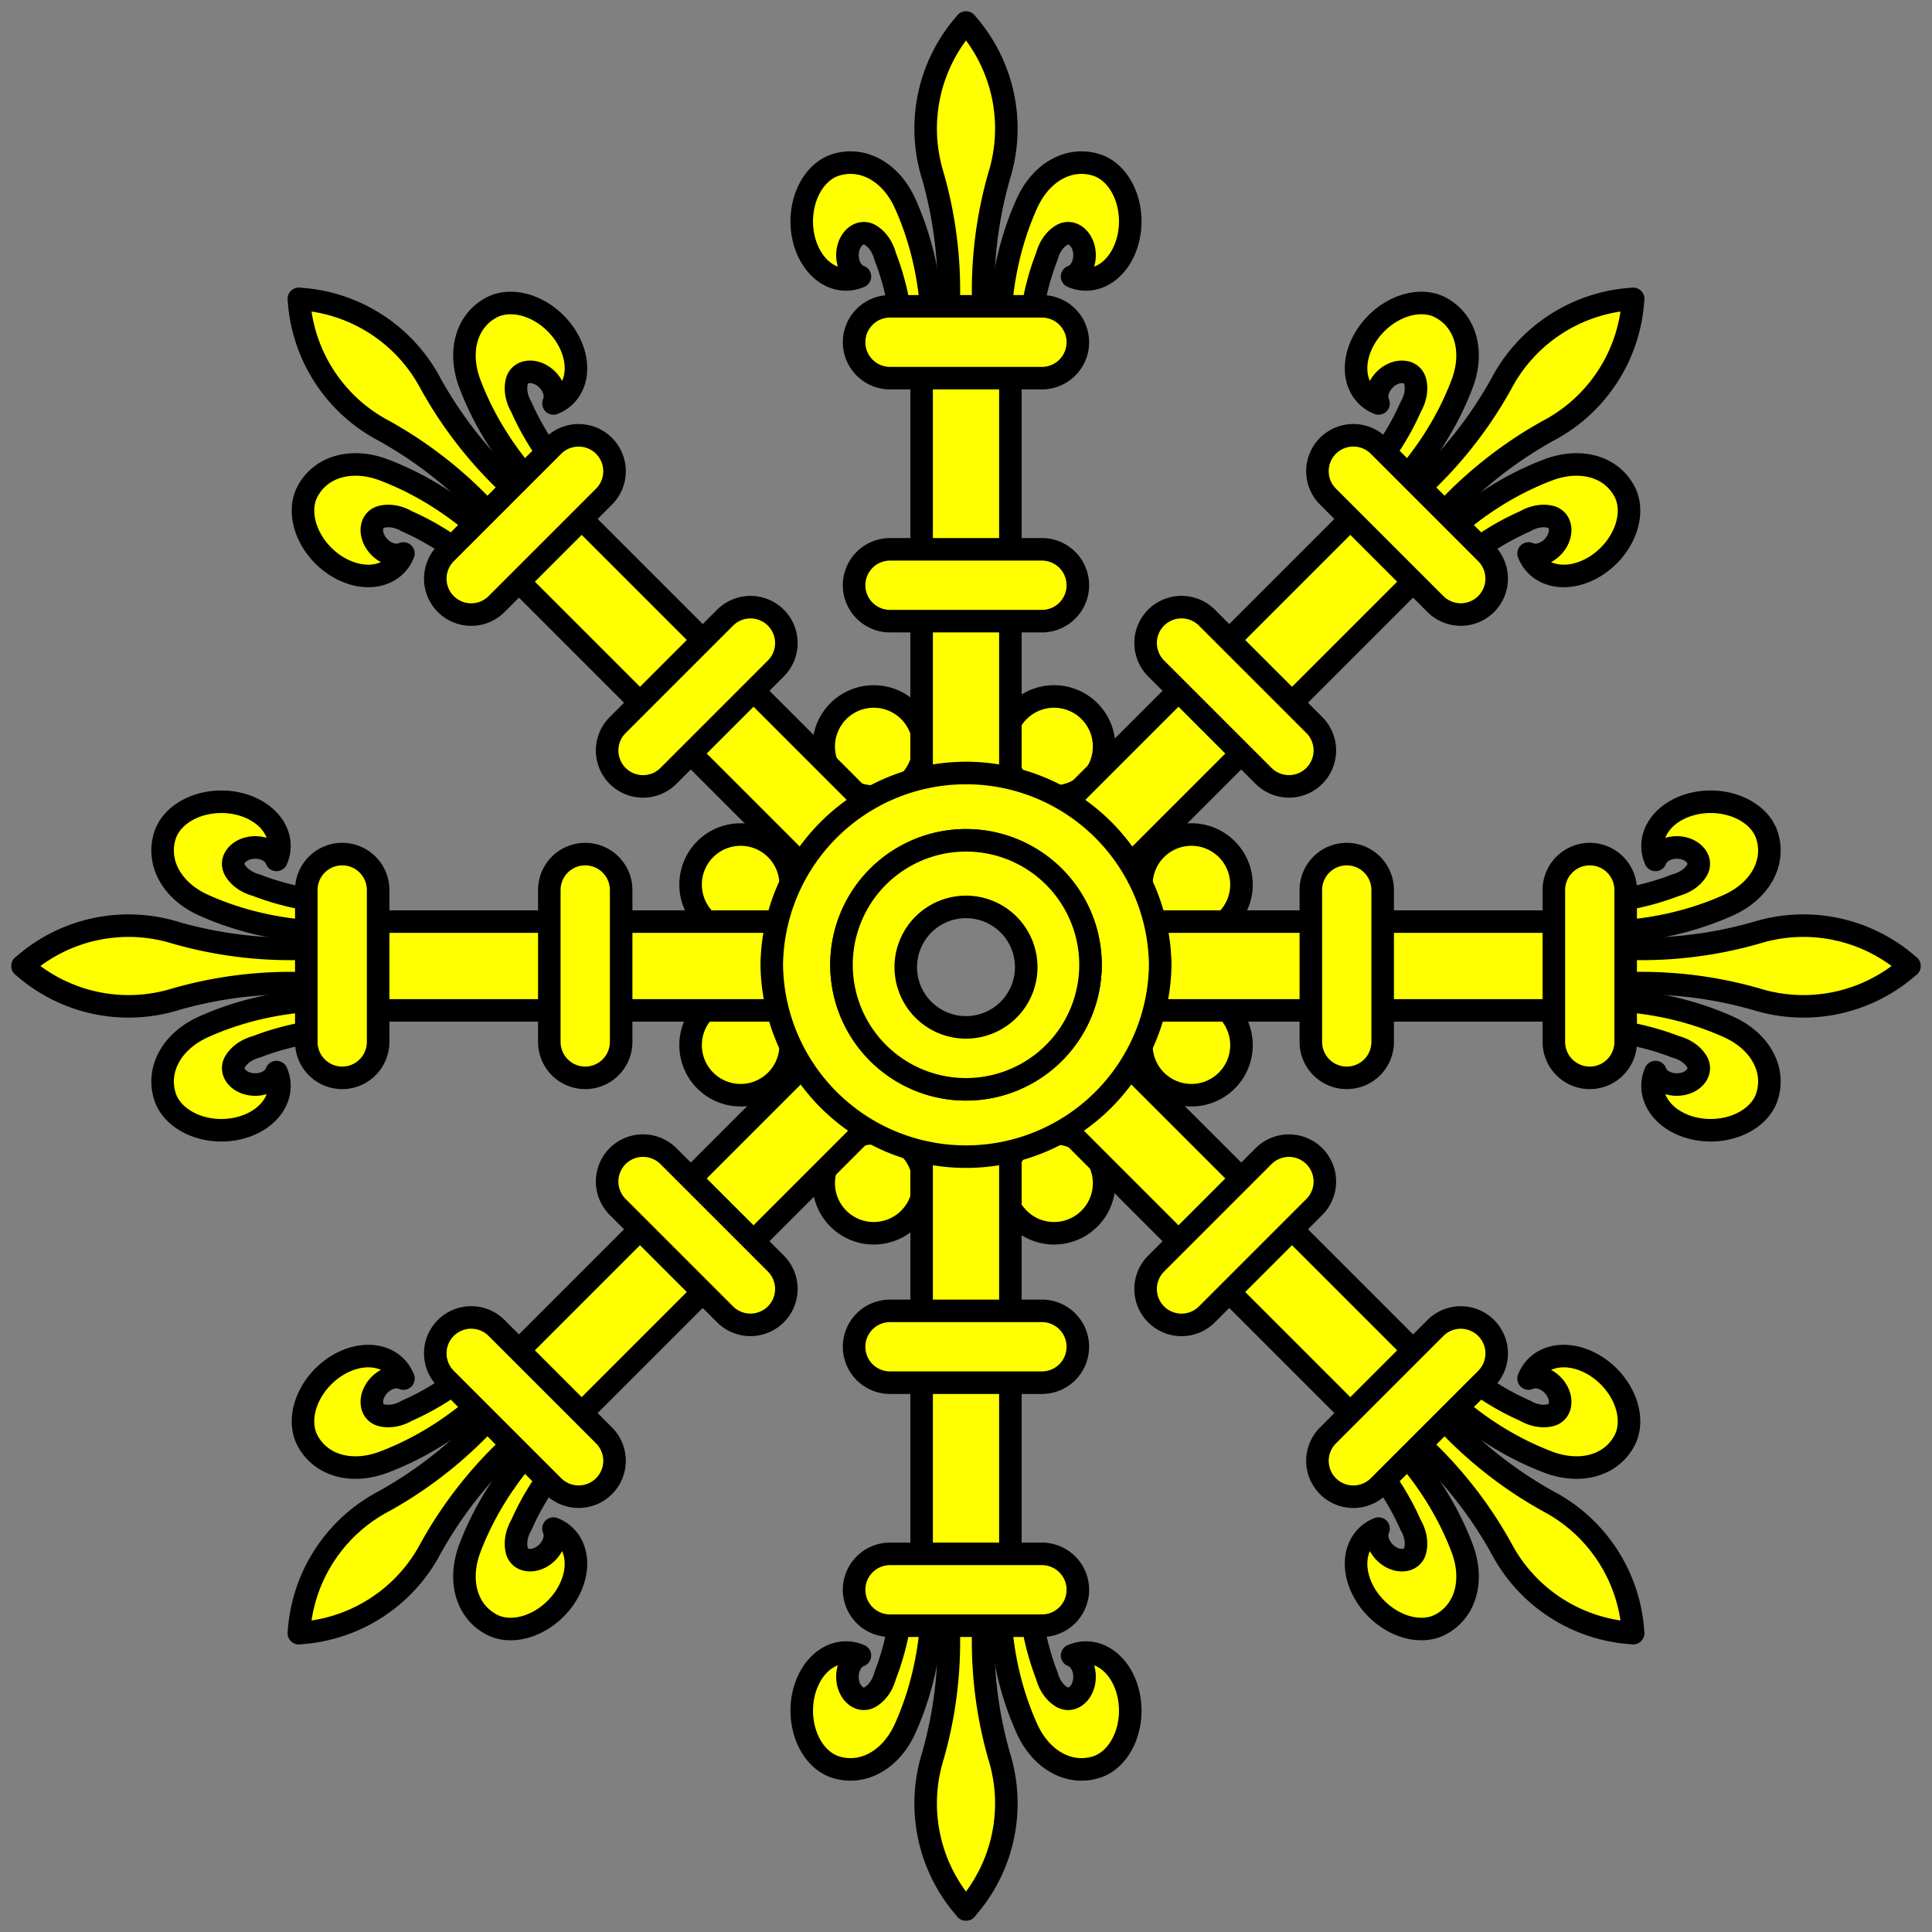 <?xml version="1.0" encoding="UTF-8" standalone="no"?>
<!DOCTYPE svg PUBLIC "-//W3C//DTD SVG 1.0//EN" "http://www.w3.org/TR/2001/REC-SVG-20010904/DTD/svg10.dtd">
<!-- Generated by Microsoft Visio 11.0, SVG Export, v1.0 Escarbuncle.svg Page-1 -->
<svg xmlns="http://www.w3.org/2000/svg" xmlns:xlink="http://www.w3.org/1999/xlink" xmlns:ev="http://www.w3.org/2001/xml-events"
		xmlns:v="http://schemas.microsoft.com/visio/2003/SVGExtensions/" width="1.786in" height="1.786in"
		viewBox="0 0 128.568 128.568" xml:space="preserve" color-interpolation-filters="sRGB" class="st3">
	<rect x="0" y="0" width="128.568" height="128.568" fill="#808080" stroke="none"/>
	<title>Escarbuncle</title>
	<v:documentProperties v:langID="1033" v:viewMarkup="false"/>

	<style type="text/css">
	<![CDATA[
		.st1 {fill:#ffff00;stroke:#000000;stroke-linecap:round;stroke-linejoin:round;stroke-width:0.24}
		.st2 {fill:#ffff00;stroke:#000000;stroke-linecap:round;stroke-linejoin:round;stroke-width:1.5}
		.st3 {fill:none;fill-rule:evenodd;font-size:12px;overflow:visible;stroke-linecap:square;stroke-miterlimit:3}
	]]>
	</style>

	<g v:mID="0" v:index="1" v:groupContext="foregroundPage">
		<title>Page-1</title>
		<v:pageProperties v:drawingScale="1" v:pageScale="1" v:drawingUnits="19" v:shadowOffsetX="9" v:shadowOffsetY="-9"/>
		<g id="group1-1" transform="translate(1.5,-1.5)" v:mID="1" v:groupContext="group">
			<title>Sheet.1</title>
			<g id="shape5-2" v:mID="5" v:groupContext="shape" transform="translate(74.456,-54.188)">
				<title>Circle.5</title>
				<v:userDefs>
					<v:ud v:nameU="visVersion" v:val="VT0(14):26"/>
				</v:userDefs>
				<path d="M0 125.24 A3.328 3.328 0 1 1 6.66 125.24 A3.328 3.328 0 0 1 0 125.24 Z" class="st1"/>
			</g>
			<g id="group6-4" transform="translate(44.456,-45)" v:mID="6" v:groupContext="group">
				<title>Sheet.6</title>
				<g id="shape2-5" v:mID="2" v:groupContext="shape" transform="translate(3.2474E-014,-9.188)">
					<title>Circle.109</title>
					<v:userDefs>
						<v:ud v:nameU="visVersion" v:val="VT0(14):26"/>
					</v:userDefs>
					<path d="M0 125.24 A3.328 3.328 0 1 1 6.66 125.24 A3.328 3.328 0 0 1 0 125.24 Z" class="st2"/>
				</g>
				<g id="shape8-7" v:mID="8" v:groupContext="shape" transform="translate(8.859,221.418) scale(1,-1)">
					<title>Circle.8</title>
					<v:userDefs>
						<v:ud v:nameU="visVersion" v:val="VT0(14):26"/>
					</v:userDefs>
					<path d="M0 125.24 A3.328 3.328 0 1 1 6.66 125.24 A3.328 3.328 0 0 1 0 125.24 Z" class="st2"/>
				</g>
				<g id="shape9-9" v:mID="9" v:groupContext="shape" transform="translate(20.859,221.418) scale(1,-1)">
					<title>Circle.9</title>
					<v:userDefs>
						<v:ud v:nameU="visVersion" v:val="VT0(14):26"/>
					</v:userDefs>
					<path d="M0 125.24 A3.328 3.328 0 1 1 6.66 125.24 A3.328 3.328 0 0 1 0 125.24 Z" class="st2"/>
				</g>
				<g id="shape10-11" v:mID="10" v:groupContext="shape" transform="translate(3.2474E-014,230.606) scale(1,-1)">
					<title>Circle.10</title>
					<v:userDefs>
						<v:ud v:nameU="visVersion" v:val="VT0(14):26"/>
					</v:userDefs>
					<path d="M0 125.24 A3.328 3.328 0 1 1 6.66 125.24 A3.328 3.328 0 0 1 0 125.24 Z" class="st2"/>
				</g>
				<g id="shape11-13" v:mID="11" v:groupContext="shape" transform="translate(30,230.606) scale(1,-1)">
					<title>Circle.11</title>
					<v:userDefs>
						<v:ud v:nameU="visVersion" v:val="VT0(14):26"/>
					</v:userDefs>
					<path d="M0 125.24 A3.328 3.328 0 1 1 6.66 125.24 A3.328 3.328 0 0 1 0 125.24 Z" class="st2"/>
				</g>
				<g id="shape3-15" v:mID="3" v:groupContext="shape" transform="translate(8.859,0)">
					<title>Circle.3</title>
					<v:userDefs>
						<v:ud v:nameU="visVersion" v:val="VT0(14):26"/>
					</v:userDefs>
					<path d="M0 125.24 A3.328 3.328 0 1 1 6.66 125.24 A3.328 3.328 0 0 1 0 125.24 Z" class="st2"/>
				</g>
				<g id="shape4-17" v:mID="4" v:groupContext="shape" transform="translate(20.859,-1.13687E-013)">
					<title>Circle.4</title>
					<v:userDefs>
						<v:ud v:nameU="visVersion" v:val="VT0(14):26"/>
					</v:userDefs>
					<path d="M0 125.24 A3.328 3.328 0 1 1 6.66 125.24 A3.328 3.328 0 0 1 0 125.24 Z" class="st2"/>
				</g>
				<g id="shape7-19" v:mID="7" v:groupContext="shape" transform="translate(30,-9.188)">
					<title>Circle.7</title>
					<v:userDefs>
						<v:ud v:nameU="visVersion" v:val="VT0(14):26"/>
					</v:userDefs>
					<path d="M0 125.24 A3.328 3.328 0 1 1 6.66 125.24 A3.328 3.328 0 0 1 0 125.24 Z" class="st2"/>
				</g>
			</g>
			<g id="group33-21" transform="translate(51.862,0)" v:mID="33" v:groupContext="group">
				<title>Sheet.33</title>
				<g id="group23-22" transform="translate(0,-74.062)" v:mID="23" v:groupContext="group">
					<title>Sheet.23</title>
					<g id="shape20-23" v:mID="20" v:groupContext="shape" transform="translate(7.969,0)">
						<title>Rectangle.60</title>
						<v:userDefs>
							<v:ud v:nameU="visVersion" v:val="VT0(14):26"/>
						</v:userDefs>
						<rect x="0" y="99.217" width="5.906" height="29.352" class="st2"/>
					</g>
					<g id="group14-25" transform="translate(0,-28.594)" v:mID="14" v:groupContext="group">
						<title>Sheet.14</title>
						<g id="shape16-26" v:mID="16" v:groupContext="shape" transform="translate(8.237,-1.544)">
							<title>Sheet.16</title>
							<path d="M2.69 107.21 L2.68 107.2 L2.68 107.21 A10.606 10.606 -180 0 0 0.48 117.41 A27.753 27.753
										 0 0 1 1.32 128.57 L2.68 128.57 L2.69 128.57 L4.05 128.57 A27.753 27.753 0 0 1 4.89 117.41
										 A10.606 10.606 -180 0 0 2.69 107.21 L2.69 107.2 L2.69 107.21 Z" class="st2"/>
						</g>
						<g id="group17-28" transform="translate(0,-1.544)" v:mID="17" v:groupContext="group">
							<title>Sheet.17</title>
							<g id="shape18-29" v:mID="18" v:groupContext="shape" transform="translate(13.172,-5.68434E-014)">
								<title>Sheet.18</title>
								<path d="M0.01 128.57 A12.914 16.946 0 0 1 1.83 119.18 A4.223 5.541 0 0 1 6.34 116.65 A2.945
											 3.864 0 1 1 4.81 124.1 A1.118 1.467 -180 0 0 5.09 121.42 A1.042 1.367 -180
											 0 0 4.06 121.38 A1.856 2.435 -180 0 0 3.13 122.76 A11.073 14.53 -180 0 0 1.94
											 128.57 L0.01 128.57 Z" class="st2"/>
							</g>
							<g id="shape19-31" v:mID="19" v:groupContext="shape" transform="translate(8.672,0) scale(-1,1)">
								<title>Sheet.19</title>
								<path d="M0.01 128.57 A12.914 16.946 0 0 1 1.83 119.18 A4.223 5.541 0 0 1 6.34 116.65 A2.945
											 3.864 0 1 1 4.81 124.1 A1.118 1.467 -180 0 0 5.09 121.42 A1.042 1.367 -180
											 0 0 4.06 121.38 A1.856 2.435 -180 0 0 3.13 122.76 A11.073 14.53 -180 0 0 1.94
											 128.57 L0.01 128.57 Z" class="st2"/>
							</g>
						</g>
						<g id="shape21-33" v:mID="21" v:groupContext="shape" transform="translate(3.475,0.75)">
							<title>Rounded rectangle.114</title>
							<v:userDefs>
								<v:ud v:nameU="visVersion" v:val="VT0(14):26"/>
							</v:userDefs>
							<path d="M12.5 128.57 A2.391 2.391 -180 0 0 14.89 126.18 A2.391 2.391 -180 0 0 12.5 123.79 L2.39
										 123.79 A2.391 2.391 -180 0 0 0 126.18 A2.391 2.391 -180 0 0 2.39 128.57 L12.5 128.57
										 Z" class="st2"/>
						</g>
					</g>
					<g id="shape22-35" v:mID="22" v:groupContext="shape" transform="translate(3.475,-11.672)">
						<title>Rounded rectangle.114</title>
						<v:userDefs>
							<v:ud v:nameU="visVersion" v:val="VT0(14):26"/>
						</v:userDefs>
						<path d="M12.5 128.57 A2.391 2.391 -180 0 0 14.89 126.18 A2.391 2.391 -180 0 0 12.5 123.79 L2.39
									 123.79 A2.391 2.391 -180 0 0 0 126.18 A2.391 2.391 -180 0 0 2.39 128.57 L12.5 128.57
									 Z" class="st2"/>
					</g>
				</g>
				<g id="group24-37" transform="translate(0,205.631) scale(1,-1)" v:mID="24" v:groupContext="group">
					<title>Sheet.24</title>
					<g id="shape25-38" v:mID="25" v:groupContext="shape" transform="translate(7.969,0)">
						<title>Rectangle.60</title>
						<v:userDefs>
							<v:ud v:nameU="visVersion" v:val="VT0(14):26"/>
						</v:userDefs>
						<rect x="0" y="99.217" width="5.906" height="29.352" class="st2"/>
					</g>
					<g id="group26-40" transform="translate(0,-28.594)" v:mID="26" v:groupContext="group">
						<title>Sheet.26</title>
						<g id="shape27-41" v:mID="27" v:groupContext="shape" transform="translate(8.237,-1.544)">
							<title>Sheet.27</title>
							<path d="M2.69 107.21 L2.68 107.2 L2.68 107.21 A10.606 10.606 -180 0 0 0.48 117.41 A27.753 27.753
										 0 0 1 1.32 128.57 L2.68 128.57 L2.69 128.57 L4.05 128.57 A27.753 27.753 0 0 1 4.89 117.41
										 A10.606 10.606 -180 0 0 2.69 107.21 L2.69 107.2 L2.69 107.21 Z" class="st2"/>
						</g>
						<g id="group28-43" transform="translate(0,-1.544)" v:mID="28" v:groupContext="group">
							<title>Sheet.28</title>
							<g id="shape29-44" v:mID="29" v:groupContext="shape" transform="translate(13.172,-5.68434E-014)">
								<title>Sheet.29</title>
								<path d="M0.01 128.57 A12.914 16.946 0 0 1 1.83 119.18 A4.223 5.541 0 0 1 6.34 116.65 A2.945
											 3.864 0 1 1 4.81 124.1 A1.118 1.467 -180 0 0 5.09 121.42 A1.042 1.367 -180
											 0 0 4.06 121.38 A1.856 2.435 -180 0 0 3.13 122.76 A11.073 14.53 -180 0 0 1.94
											 128.57 L0.01 128.57 Z" class="st2"/>
							</g>
							<g id="shape30-46" v:mID="30" v:groupContext="shape" transform="translate(8.672,0) scale(-1,1)">
								<title>Sheet.30</title>
								<path d="M0.01 128.57 A12.914 16.946 0 0 1 1.83 119.18 A4.223 5.541 0 0 1 6.34 116.65 A2.945
											 3.864 0 1 1 4.81 124.1 A1.118 1.467 -180 0 0 5.09 121.42 A1.042 1.367 -180
											 0 0 4.06 121.38 A1.856 2.435 -180 0 0 3.13 122.76 A11.073 14.53 -180 0 0 1.94
											 128.57 L0.01 128.57 Z" class="st2"/>
							</g>
						</g>
						<g id="shape31-48" v:mID="31" v:groupContext="shape" transform="translate(3.475,0.75)">
							<title>Rounded rectangle.114</title>
							<v:userDefs>
								<v:ud v:nameU="visVersion" v:val="VT0(14):26"/>
							</v:userDefs>
							<path d="M12.5 128.57 A2.391 2.391 -180 0 0 14.89 126.18 A2.391 2.391 -180 0 0 12.5 123.79 L2.39
										 123.79 A2.391 2.391 -180 0 0 0 126.18 A2.391 2.391 -180 0 0 2.39 128.57 L12.5 128.57
										 Z" class="st2"/>
						</g>
					</g>
					<g id="shape32-50" v:mID="32" v:groupContext="shape" transform="translate(3.475,-11.672)">
						<title>Rounded rectangle.114</title>
						<v:userDefs>
							<v:ud v:nameU="visVersion" v:val="VT0(14):26"/>
						</v:userDefs>
						<path d="M12.5 128.57 A2.391 2.391 -180 0 0 14.89 126.18 A2.391 2.391 -180 0 0 12.5 123.79 L2.39
									 123.79 A2.391 2.391 -180 0 0 0 126.18 A2.391 2.391 -180 0 0 2.39 128.57 L12.5 128.57
									 Z" class="st2"/>
					</g>
				</g>
			</g>
			<g id="group34-52" transform="translate(8.545,26.991) rotate(-45)" v:mID="34" v:groupContext="group">
				<title>Sheet.34</title>
				<g id="group35-53" transform="translate(0,-74.062)" v:mID="35" v:groupContext="group">
					<title>Sheet.35</title>
					<g id="shape36-54" v:mID="36" v:groupContext="shape" transform="translate(7.969,0)">
						<title>Rectangle.60</title>
						<v:userDefs>
							<v:ud v:nameU="visVersion" v:val="VT0(14):26"/>
						</v:userDefs>
						<rect x="0" y="99.217" width="5.906" height="29.352" class="st2"/>
					</g>
					<g id="group37-56" transform="translate(0,-28.594)" v:mID="37" v:groupContext="group">
						<title>Sheet.37</title>
						<g id="shape38-57" v:mID="38" v:groupContext="shape" transform="translate(8.237,-1.544)">
							<title>Sheet.38</title>
							<path d="M2.69 107.21 L2.68 107.2 L2.68 107.21 A10.606 10.606 -180 0 0 0.48 117.41 A27.753 27.753
										 0 0 1 1.32 128.57 L2.68 128.57 L2.69 128.57 L4.05 128.57 A27.753 27.753 0 0 1 4.89 117.41
										 A10.606 10.606 -180 0 0 2.69 107.21 L2.69 107.2 L2.69 107.21 Z" class="st2"/>
						</g>
						<g id="group39-59" transform="translate(0,-1.544)" v:mID="39" v:groupContext="group">
							<title>Sheet.39</title>
							<g id="shape40-60" v:mID="40" v:groupContext="shape" transform="translate(13.172,-5.68434E-014)">
								<title>Sheet.40</title>
								<path d="M0.01 128.57 A12.914 16.946 0 0 1 1.83 119.18 A4.223 5.541 0 0 1 6.34 116.65 A2.945
											 3.864 0 1 1 4.81 124.1 A1.118 1.467 -180 0 0 5.09 121.42 A1.042 1.367 -180
											 0 0 4.06 121.38 A1.856 2.435 -180 0 0 3.13 122.76 A11.073 14.53 -180 0 0 1.94
											 128.57 L0.01 128.57 Z" class="st2"/>
							</g>
							<g id="shape41-62" v:mID="41" v:groupContext="shape" transform="translate(8.672,0) scale(-1,1)">
								<title>Sheet.41</title>
								<path d="M0.01 128.57 A12.914 16.946 0 0 1 1.83 119.18 A4.223 5.541 0 0 1 6.34 116.65 A2.945
											 3.864 0 1 1 4.81 124.1 A1.118 1.467 -180 0 0 5.09 121.42 A1.042 1.367 -180
											 0 0 4.06 121.38 A1.856 2.435 -180 0 0 3.13 122.76 A11.073 14.53 -180 0 0 1.94
											 128.57 L0.01 128.57 Z" class="st2"/>
							</g>
						</g>
						<g id="shape42-64" v:mID="42" v:groupContext="shape" transform="translate(3.475,0.75)">
							<title>Rounded rectangle.114</title>
							<v:userDefs>
								<v:ud v:nameU="visVersion" v:val="VT0(14):26"/>
							</v:userDefs>
							<path d="M12.5 128.57 A2.391 2.391 -180 0 0 14.89 126.18 A2.391 2.391 -180 0 0 12.5 123.79 L2.39
										 123.79 A2.391 2.391 -180 0 0 0 126.18 A2.391 2.391 -180 0 0 2.39 128.57 L12.5 128.57
										 Z" class="st2"/>
						</g>
					</g>
					<g id="shape43-66" v:mID="43" v:groupContext="shape" transform="translate(3.475,-11.672)">
						<title>Rounded rectangle.114</title>
						<v:userDefs>
							<v:ud v:nameU="visVersion" v:val="VT0(14):26"/>
						</v:userDefs>
						<path d="M12.5 128.57 A2.391 2.391 -180 0 0 14.89 126.18 A2.391 2.391 -180 0 0 12.5 123.79 L2.39
									 123.79 A2.391 2.391 -180 0 0 0 126.18 A2.391 2.391 -180 0 0 2.39 128.57 L12.5 128.57
									 Z" class="st2"/>
					</g>
				</g>
				<g id="group44-68" transform="translate(0,205.631) scale(1,-1)" v:mID="44" v:groupContext="group">
					<title>Sheet.44</title>
					<g id="shape45-69" v:mID="45" v:groupContext="shape" transform="translate(7.969,0)">
						<title>Rectangle.60</title>
						<v:userDefs>
							<v:ud v:nameU="visVersion" v:val="VT0(14):26"/>
						</v:userDefs>
						<rect x="0" y="99.217" width="5.906" height="29.352" class="st2"/>
					</g>
					<g id="group46-71" transform="translate(0,-28.594)" v:mID="46" v:groupContext="group">
						<title>Sheet.46</title>
						<g id="shape47-72" v:mID="47" v:groupContext="shape" transform="translate(8.237,-1.544)">
							<title>Sheet.47</title>
							<path d="M2.69 107.21 L2.68 107.2 L2.68 107.21 A10.606 10.606 -180 0 0 0.48 117.41 A27.753 27.753
										 0 0 1 1.32 128.57 L2.68 128.57 L2.69 128.57 L4.05 128.57 A27.753 27.753 0 0 1 4.89 117.41
										 A10.606 10.606 -180 0 0 2.69 107.21 L2.69 107.2 L2.69 107.21 Z" class="st2"/>
						</g>
						<g id="group48-74" transform="translate(0,-1.544)" v:mID="48" v:groupContext="group">
							<title>Sheet.48</title>
							<g id="shape49-75" v:mID="49" v:groupContext="shape" transform="translate(13.172,-5.68434E-014)">
								<title>Sheet.49</title>
								<path d="M0.01 128.57 A12.914 16.946 0 0 1 1.83 119.18 A4.223 5.541 0 0 1 6.34 116.65 A2.945
											 3.864 0 1 1 4.81 124.1 A1.118 1.467 -180 0 0 5.09 121.42 A1.042 1.367 -180
											 0 0 4.06 121.38 A1.856 2.435 -180 0 0 3.13 122.76 A11.073 14.53 -180 0 0 1.94
											 128.57 L0.01 128.57 Z" class="st2"/>
							</g>
							<g id="shape50-77" v:mID="50" v:groupContext="shape" transform="translate(8.672,0) scale(-1,1)">
								<title>Sheet.50</title>
								<path d="M0.01 128.57 A12.914 16.946 0 0 1 1.83 119.18 A4.223 5.541 0 0 1 6.34 116.65 A2.945
											 3.864 0 1 1 4.81 124.1 A1.118 1.467 -180 0 0 5.09 121.42 A1.042 1.367 -180
											 0 0 4.06 121.38 A1.856 2.435 -180 0 0 3.13 122.76 A11.073 14.53 -180 0 0 1.94
											 128.57 L0.01 128.57 Z" class="st2"/>
							</g>
						</g>
						<g id="shape51-79" v:mID="51" v:groupContext="shape" transform="translate(3.475,0.75)">
							<title>Rounded rectangle.114</title>
							<v:userDefs>
								<v:ud v:nameU="visVersion" v:val="VT0(14):26"/>
							</v:userDefs>
							<path d="M12.5 128.57 A2.391 2.391 -180 0 0 14.89 126.18 A2.391 2.391 -180 0 0 12.5 123.79 L2.39
										 123.79 A2.391 2.391 -180 0 0 0 126.18 A2.391 2.391 -180 0 0 2.39 128.57 L12.5 128.57
										 Z" class="st2"/>
						</g>
					</g>
					<g id="shape52-81" v:mID="52" v:groupContext="shape" transform="translate(3.475,-11.672)">
						<title>Rounded rectangle.114</title>
						<v:userDefs>
							<v:ud v:nameU="visVersion" v:val="VT0(14):26"/>
						</v:userDefs>
						<path d="M12.5 128.57 A2.391 2.391 -180 0 0 14.89 126.18 A2.391 2.391 -180 0 0 12.5 123.79 L2.39
									 123.79 A2.391 2.391 -180 0 0 0 126.18 A2.391 2.391 -180 0 0 2.39 128.57 L12.5 128.57
									 Z" class="st2"/>
					</g>
				</g>
			</g>
			<g id="group53-83" transform="translate(101.578,11.545) rotate(45)" v:mID="53" v:groupContext="group">
				<title>Sheet.53</title>
				<g id="group54-84" transform="translate(0,-74.062)" v:mID="54" v:groupContext="group">
					<title>Sheet.54</title>
					<g id="shape55-85" v:mID="55" v:groupContext="shape" transform="translate(7.969,0)">
						<title>Rectangle.60</title>
						<v:userDefs>
							<v:ud v:nameU="visVersion" v:val="VT0(14):26"/>
						</v:userDefs>
						<rect x="0" y="99.217" width="5.906" height="29.352" class="st2"/>
					</g>
					<g id="group56-87" transform="translate(0,-28.594)" v:mID="56" v:groupContext="group">
						<title>Sheet.56</title>
						<g id="shape57-88" v:mID="57" v:groupContext="shape" transform="translate(8.237,-1.544)">
							<title>Sheet.57</title>
							<path d="M2.69 107.21 L2.68 107.2 L2.68 107.21 A10.606 10.606 -180 0 0 0.48 117.41 A27.753 27.753
										 0 0 1 1.32 128.57 L2.68 128.57 L2.69 128.57 L4.05 128.57 A27.753 27.753 0 0 1 4.89 117.41
										 A10.606 10.606 -180 0 0 2.69 107.21 L2.69 107.2 L2.69 107.21 Z" class="st2"/>
						</g>
						<g id="group58-90" transform="translate(0,-1.544)" v:mID="58" v:groupContext="group">
							<title>Sheet.58</title>
							<g id="shape59-91" v:mID="59" v:groupContext="shape" transform="translate(13.172,-5.68434E-014)">
								<title>Sheet.59</title>
								<path d="M0.01 128.57 A12.914 16.946 0 0 1 1.83 119.18 A4.223 5.541 0 0 1 6.34 116.65 A2.945
											 3.864 0 1 1 4.81 124.1 A1.118 1.467 -180 0 0 5.09 121.42 A1.042 1.367 -180
											 0 0 4.06 121.38 A1.856 2.435 -180 0 0 3.13 122.76 A11.073 14.53 -180 0 0 1.94
											 128.57 L0.01 128.57 Z" class="st2"/>
							</g>
							<g id="shape60-93" v:mID="60" v:groupContext="shape" transform="translate(8.672,0) scale(-1,1)">
								<title>Sheet.60</title>
								<path d="M0.01 128.57 A12.914 16.946 0 0 1 1.83 119.18 A4.223 5.541 0 0 1 6.34 116.65 A2.945
											 3.864 0 1 1 4.81 124.1 A1.118 1.467 -180 0 0 5.09 121.42 A1.042 1.367 -180
											 0 0 4.06 121.38 A1.856 2.435 -180 0 0 3.13 122.76 A11.073 14.53 -180 0 0 1.94
											 128.57 L0.01 128.57 Z" class="st2"/>
							</g>
						</g>
						<g id="shape61-95" v:mID="61" v:groupContext="shape" transform="translate(3.475,0.75)">
							<title>Rounded rectangle.114</title>
							<v:userDefs>
								<v:ud v:nameU="visVersion" v:val="VT0(14):26"/>
							</v:userDefs>
							<path d="M12.5 128.57 A2.391 2.391 -180 0 0 14.89 126.18 A2.391 2.391 -180 0 0 12.5 123.79 L2.39
										 123.79 A2.391 2.391 -180 0 0 0 126.18 A2.391 2.391 -180 0 0 2.39 128.57 L12.5 128.57
										 Z" class="st2"/>
						</g>
					</g>
					<g id="shape62-97" v:mID="62" v:groupContext="shape" transform="translate(3.475,-11.672)">
						<title>Rounded rectangle.114</title>
						<v:userDefs>
							<v:ud v:nameU="visVersion" v:val="VT0(14):26"/>
						</v:userDefs>
						<path d="M12.5 128.57 A2.391 2.391 -180 0 0 14.89 126.18 A2.391 2.391 -180 0 0 12.5 123.79 L2.39
									 123.79 A2.391 2.391 -180 0 0 0 126.18 A2.391 2.391 -180 0 0 2.39 128.57 L12.5 128.57
									 Z" class="st2"/>
					</g>
				</g>
				<g id="group63-99" transform="translate(0,205.631) scale(1,-1)" v:mID="63" v:groupContext="group">
					<title>Sheet.63</title>
					<g id="shape64-100" v:mID="64" v:groupContext="shape" transform="translate(7.969,0)">
						<title>Rectangle.60</title>
						<v:userDefs>
							<v:ud v:nameU="visVersion" v:val="VT0(14):26"/>
						</v:userDefs>
						<rect x="0" y="99.217" width="5.906" height="29.352" class="st2"/>
					</g>
					<g id="group65-102" transform="translate(0,-28.594)" v:mID="65" v:groupContext="group">
						<title>Sheet.65</title>
						<g id="shape66-103" v:mID="66" v:groupContext="shape" transform="translate(8.237,-1.544)">
							<title>Sheet.66</title>
							<path d="M2.69 107.21 L2.68 107.2 L2.68 107.21 A10.606 10.606 -180 0 0 0.48 117.41 A27.753 27.753
										 0 0 1 1.32 128.57 L2.68 128.57 L2.69 128.57 L4.05 128.57 A27.753 27.753 0 0 1 4.89 117.41
										 A10.606 10.606 -180 0 0 2.69 107.21 L2.69 107.2 L2.69 107.21 Z" class="st2"/>
						</g>
						<g id="group67-105" transform="translate(0,-1.544)" v:mID="67" v:groupContext="group">
							<title>Sheet.67</title>
							<g id="shape68-106" v:mID="68" v:groupContext="shape" transform="translate(13.172,-5.68434E-014)">
								<title>Sheet.68</title>
								<path d="M0.01 128.57 A12.914 16.946 0 0 1 1.83 119.18 A4.223 5.541 0 0 1 6.34 116.65 A2.945
											 3.864 0 1 1 4.81 124.1 A1.118 1.467 -180 0 0 5.09 121.42 A1.042 1.367 -180
											 0 0 4.06 121.38 A1.856 2.435 -180 0 0 3.13 122.76 A11.073 14.53 -180 0 0 1.94
											 128.57 L0.01 128.57 Z" class="st2"/>
							</g>
							<g id="shape69-108" v:mID="69" v:groupContext="shape" transform="translate(8.672,0) scale(-1,1)">
								<title>Sheet.69</title>
								<path d="M0.01 128.57 A12.914 16.946 0 0 1 1.83 119.18 A4.223 5.541 0 0 1 6.34 116.65 A2.945
											 3.864 0 1 1 4.81 124.1 A1.118 1.467 -180 0 0 5.09 121.42 A1.042 1.367 -180
											 0 0 4.06 121.38 A1.856 2.435 -180 0 0 3.13 122.76 A11.073 14.53 -180 0 0 1.94
											 128.57 L0.01 128.57 Z" class="st2"/>
							</g>
						</g>
						<g id="shape70-110" v:mID="70" v:groupContext="shape" transform="translate(3.475,0.75)">
							<title>Rounded rectangle.114</title>
							<v:userDefs>
								<v:ud v:nameU="visVersion" v:val="VT0(14):26"/>
							</v:userDefs>
							<path d="M12.5 128.57 A2.391 2.391 -180 0 0 14.89 126.18 A2.391 2.391 -180 0 0 12.5 123.79 L2.39
										 123.79 A2.391 2.391 -180 0 0 0 126.18 A2.391 2.391 -180 0 0 2.39 128.57 L12.5 128.57
										 Z" class="st2"/>
						</g>
					</g>
					<g id="shape71-112" v:mID="71" v:groupContext="shape" transform="translate(3.475,-11.672)">
						<title>Rounded rectangle.114</title>
						<v:userDefs>
							<v:ud v:nameU="visVersion" v:val="VT0(14):26"/>
						</v:userDefs>
						<path d="M12.5 128.57 A2.391 2.391 -180 0 0 14.89 126.18 A2.391 2.391 -180 0 0 12.5 123.79 L2.39
									 123.79 A2.391 2.391 -180 0 0 0 126.18 A2.391 2.391 -180 0 0 2.39 128.57 L12.5 128.57
									 Z" class="st2"/>
					</g>
				</g>
			</g>
			<g id="group72-114" transform="translate(128.568,54.862) rotate(90)" v:mID="72" v:groupContext="group">
				<title>Sheet.72</title>
				<g id="group73-115" transform="translate(0,-74.062)" v:mID="73" v:groupContext="group">
					<title>Sheet.73</title>
					<g id="shape74-116" v:mID="74" v:groupContext="shape" transform="translate(7.969,0)">
						<title>Rectangle.60</title>
						<v:userDefs>
							<v:ud v:nameU="visVersion" v:val="VT0(14):26"/>
						</v:userDefs>
						<rect x="0" y="99.217" width="5.906" height="29.352" class="st2"/>
					</g>
					<g id="group75-118" transform="translate(0,-28.594)" v:mID="75" v:groupContext="group">
						<title>Sheet.75</title>
						<g id="shape76-119" v:mID="76" v:groupContext="shape" transform="translate(8.237,-1.544)">
							<title>Sheet.76</title>
							<path d="M2.69 107.21 L2.68 107.2 L2.68 107.21 A10.606 10.606 -180 0 0 0.48 117.41 A27.753 27.753
										 0 0 1 1.32 128.57 L2.68 128.57 L2.69 128.57 L4.05 128.57 A27.753 27.753 0 0 1 4.89 117.41
										 A10.606 10.606 -180 0 0 2.69 107.21 L2.69 107.2 L2.69 107.21 Z" class="st2"/>
						</g>
						<g id="group77-121" transform="translate(0,-1.544)" v:mID="77" v:groupContext="group">
							<title>Sheet.77</title>
							<g id="shape78-122" v:mID="78" v:groupContext="shape" transform="translate(13.172,-5.68434E-014)">
								<title>Sheet.78</title>
								<path d="M0.01 128.57 A12.914 16.946 0 0 1 1.83 119.18 A4.223 5.541 0 0 1 6.34 116.65 A2.945
											 3.864 0 1 1 4.81 124.1 A1.118 1.467 -180 0 0 5.09 121.42 A1.042 1.367 -180
											 0 0 4.06 121.38 A1.856 2.435 -180 0 0 3.13 122.76 A11.073 14.53 -180 0 0 1.94
											 128.57 L0.01 128.57 Z" class="st2"/>
							</g>
							<g id="shape79-124" v:mID="79" v:groupContext="shape" transform="translate(8.672,0) scale(-1,1)">
								<title>Sheet.79</title>
								<path d="M0.01 128.57 A12.914 16.946 0 0 1 1.83 119.18 A4.223 5.541 0 0 1 6.34 116.65 A2.945
											 3.864 0 1 1 4.81 124.1 A1.118 1.467 -180 0 0 5.09 121.42 A1.042 1.367 -180
											 0 0 4.06 121.38 A1.856 2.435 -180 0 0 3.13 122.76 A11.073 14.53 -180 0 0 1.94
											 128.57 L0.01 128.57 Z" class="st2"/>
							</g>
						</g>
						<g id="shape80-126" v:mID="80" v:groupContext="shape" transform="translate(3.475,0.75)">
							<title>Rounded rectangle.114</title>
							<v:userDefs>
								<v:ud v:nameU="visVersion" v:val="VT0(14):26"/>
							</v:userDefs>
							<path d="M12.5 128.57 A2.391 2.391 -180 0 0 14.89 126.18 A2.391 2.391 -180 0 0 12.5 123.79 L2.39
										 123.79 A2.391 2.391 -180 0 0 0 126.18 A2.391 2.391 -180 0 0 2.39 128.57 L12.5 128.57
										 Z" class="st2"/>
						</g>
					</g>
					<g id="shape81-128" v:mID="81" v:groupContext="shape" transform="translate(3.475,-11.672)">
						<title>Rounded rectangle.114</title>
						<v:userDefs>
							<v:ud v:nameU="visVersion" v:val="VT0(14):26"/>
						</v:userDefs>
						<path d="M12.5 128.57 A2.391 2.391 -180 0 0 14.89 126.18 A2.391 2.391 -180 0 0 12.5 123.79 L2.39
									 123.79 A2.391 2.391 -180 0 0 0 126.18 A2.391 2.391 -180 0 0 2.39 128.57 L12.5 128.57
									 Z" class="st2"/>
					</g>
				</g>
				<g id="group82-130" transform="translate(0,205.631) scale(1,-1)" v:mID="82" v:groupContext="group">
					<title>Sheet.82</title>
					<g id="shape83-131" v:mID="83" v:groupContext="shape" transform="translate(7.969,0)">
						<title>Rectangle.60</title>
						<v:userDefs>
							<v:ud v:nameU="visVersion" v:val="VT0(14):26"/>
						</v:userDefs>
						<rect x="0" y="99.217" width="5.906" height="29.352" class="st2"/>
					</g>
					<g id="group84-133" transform="translate(0,-28.594)" v:mID="84" v:groupContext="group">
						<title>Sheet.84</title>
						<g id="shape85-134" v:mID="85" v:groupContext="shape" transform="translate(8.237,-1.544)">
							<title>Sheet.85</title>
							<path d="M2.69 107.21 L2.68 107.2 L2.68 107.21 A10.606 10.606 -180 0 0 0.48 117.41 A27.753 27.753
										 0 0 1 1.32 128.57 L2.68 128.57 L2.69 128.57 L4.05 128.57 A27.753 27.753 0 0 1 4.89 117.41
										 A10.606 10.606 -180 0 0 2.69 107.21 L2.69 107.2 L2.69 107.21 Z" class="st2"/>
						</g>
						<g id="group86-136" transform="translate(0,-1.544)" v:mID="86" v:groupContext="group">
							<title>Sheet.86</title>
							<g id="shape87-137" v:mID="87" v:groupContext="shape" transform="translate(13.172,-5.68434E-014)">
								<title>Sheet.87</title>
								<path d="M0.01 128.57 A12.914 16.946 0 0 1 1.83 119.18 A4.223 5.541 0 0 1 6.34 116.65 A2.945
											 3.864 0 1 1 4.81 124.1 A1.118 1.467 -180 0 0 5.09 121.42 A1.042 1.367 -180
											 0 0 4.06 121.38 A1.856 2.435 -180 0 0 3.13 122.76 A11.073 14.53 -180 0 0 1.94
											 128.57 L0.01 128.57 Z" class="st2"/>
							</g>
							<g id="shape88-139" v:mID="88" v:groupContext="shape" transform="translate(8.672,0) scale(-1,1)">
								<title>Sheet.88</title>
								<path d="M0.01 128.57 A12.914 16.946 0 0 1 1.83 119.18 A4.223 5.541 0 0 1 6.34 116.65 A2.945
											 3.864 0 1 1 4.81 124.1 A1.118 1.467 -180 0 0 5.09 121.42 A1.042 1.367 -180
											 0 0 4.06 121.38 A1.856 2.435 -180 0 0 3.13 122.76 A11.073 14.53 -180 0 0 1.94
											 128.57 L0.01 128.57 Z" class="st2"/>
							</g>
						</g>
						<g id="shape89-141" v:mID="89" v:groupContext="shape" transform="translate(3.475,0.75)">
							<title>Rounded rectangle.114</title>
							<v:userDefs>
								<v:ud v:nameU="visVersion" v:val="VT0(14):26"/>
							</v:userDefs>
							<path d="M12.5 128.57 A2.391 2.391 -180 0 0 14.89 126.18 A2.391 2.391 -180 0 0 12.5 123.79 L2.39
										 123.79 A2.391 2.391 -180 0 0 0 126.18 A2.391 2.391 -180 0 0 2.39 128.57 L12.5 128.57
										 Z" class="st2"/>
						</g>
					</g>
					<g id="shape90-143" v:mID="90" v:groupContext="shape" transform="translate(3.475,-11.672)">
						<title>Rounded rectangle.114</title>
						<v:userDefs>
							<v:ud v:nameU="visVersion" v:val="VT0(14):26"/>
						</v:userDefs>
						<path d="M12.5 128.57 A2.391 2.391 -180 0 0 14.89 126.18 A2.391 2.391 -180 0 0 12.5 123.79 L2.39
									 123.79 A2.391 2.391 -180 0 0 0 126.18 A2.391 2.391 -180 0 0 2.39 128.57 L12.5 128.57
									 Z" class="st2"/>
					</g>
				</g>
			</g>
			<g id="group12-145" transform="translate(49.858,-49.934)" v:mID="12" v:groupContext="group">
				<title>Sheet.12</title>
				<g id="shape13-146" v:mID="13" v:groupContext="shape">
					<title>Sheet.13</title>
					<path d="M0 115.64 A12.926 12.926 -180 0 0 25.85 115.64 A12.926 12.926 -180 0 0 0 115.64 ZM4.64 115.64 A8.285
								 8.285 0 0 1 21.21 115.64 A8.285 8.285 0 1 1 4.64 115.64 Z" class="st2"/>
				</g>
				<g id="shape15-148" v:mID="15" v:groupContext="shape" transform="translate(4.641,-4.641)">
					<title>Sheet.15</title>
					<path d="M0 120.28 A8.285 8.285 -180 0 0 16.57 120.28 A8.285 8.285 -180 0 0 -0 120.28 ZM4.28 120.28 A4.008
								 4.008 0 0 1 12.29 120.28 A4.008 4.008 0 1 1 4.28 120.28 Z" class="st2"/>
				</g>
			</g>
		</g>
	</g>
</svg>
